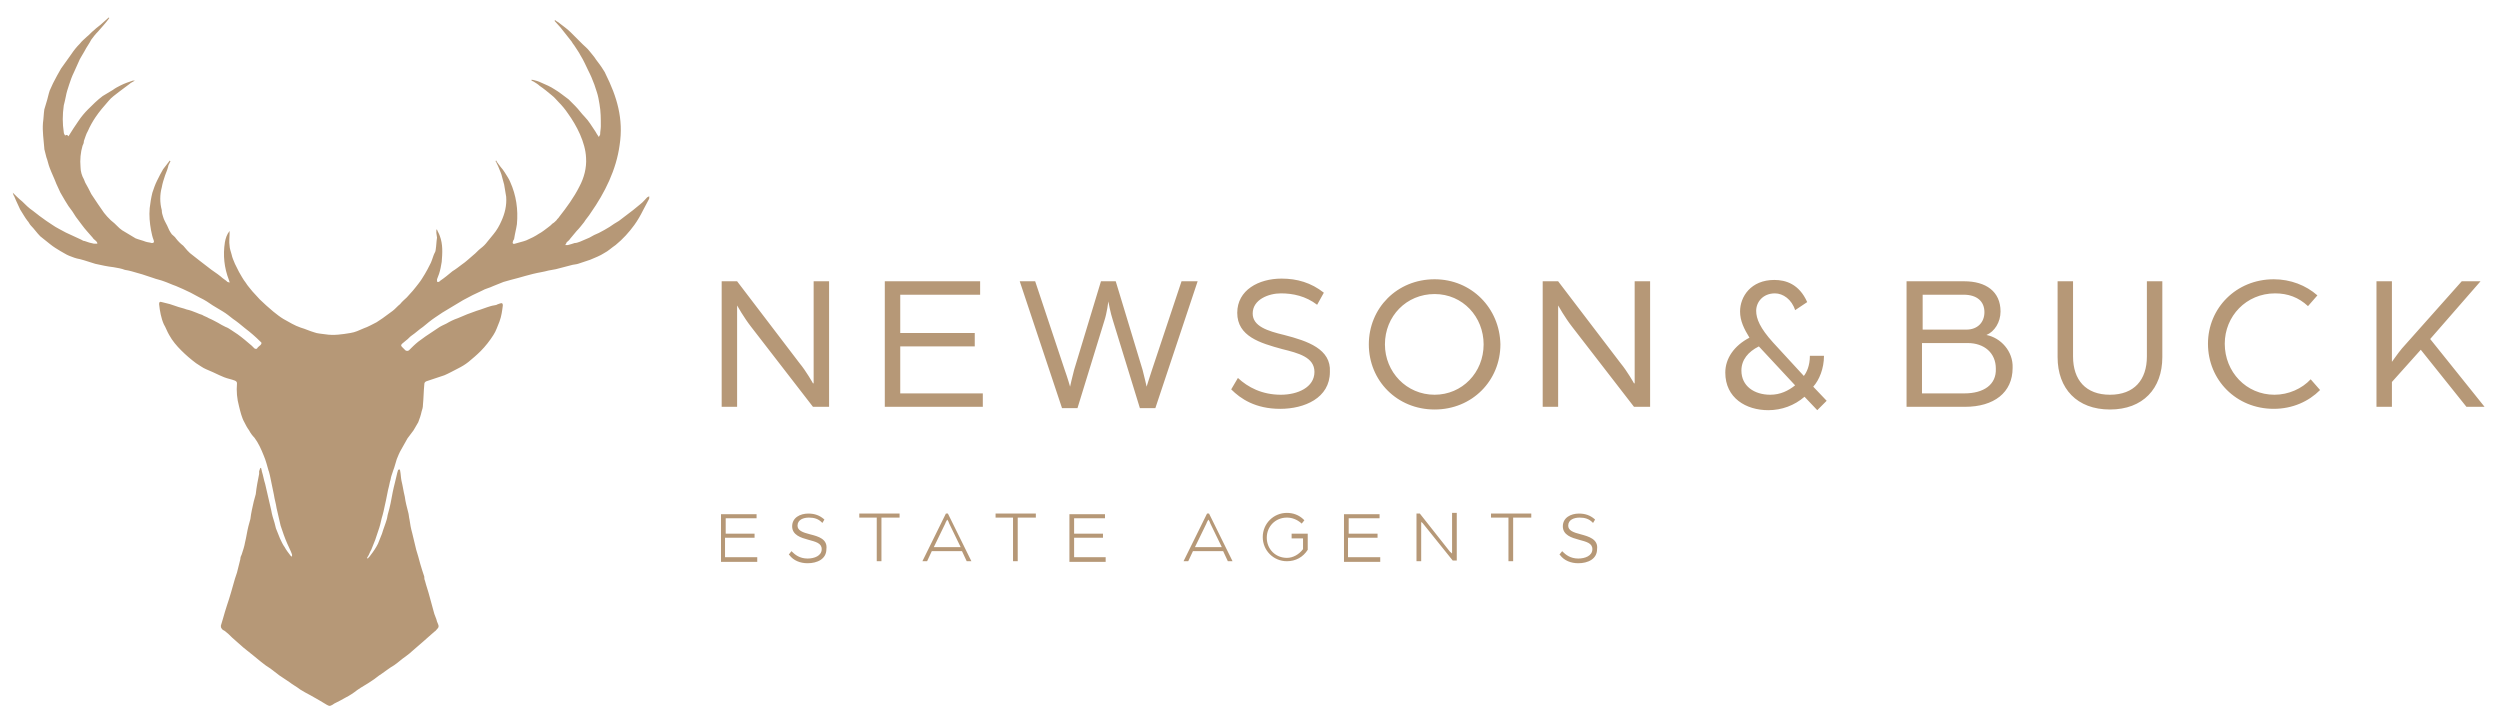 <svg xmlns="http://www.w3.org/2000/svg" xmlns:xlink="http://www.w3.org/1999/xlink" id="Layer_1" x="0px" y="0px" viewBox="0 0 372.4 106.5" xml:space="preserve"><rect x="-1096.8" y="-244.1" fill="#3C3C3E" width="841.9" height="595.3"></rect><path fill="#B69877" d="M140.9,76.5l-3.5,7.1h0.7l0.7-1.5h4.5l0.7,1.5h0.7l-3.5-7.1H140.9z M143.1,81.5h-4l1.7-3.5 c0.1-0.3,0.2-0.4,0.3-0.6c0.1,0.1,0.2,0.3,0.3,0.6L143.1,81.5z M134.1,51.6h11.1v-2h-11.1v-5.7H146v-2h-14.2v18.7h14.6v-2h-12.3 V51.6z M176,41.9l-4.4,13.2c-0.4,1.2-0.8,2.5-0.8,2.5s-0.3-1.4-0.6-2.5l-4-13.2H164l-4,13.2c-0.3,1.1-0.6,2.5-0.6,2.5 s-0.4-1.4-0.8-2.5l-4.4-13.2h-2.3l6.3,18.9h2.3l4-13c0.4-1.2,0.6-2.9,0.6-2.9s0.3,1.7,0.7,2.9l4,13h2.3l6.3-18.9H176z M148.2,77.1 h2.7v6.5h0.7v-6.5h2.7v-0.6h-6V77.1z M160,80.1h4.3v-0.6H160v-2.3h4.6v-0.6h-5.3v7.1h5.4V83H160V80.1z M121.1,57.1c0,0-1-1.8-2-3 l-9.3-12.2h-2.3v18.7h2.3V45.5c0,0,1,1.8,2.1,3.2l9.2,11.9h2.4V41.9h-2.3V57.1z M96.4,29.4c-0.3,0.3-0.6,0.7-1,1 c-0.4,0.3-0.7,0.6-1.1,0.9c-0.7,0.5-1.4,1.1-2.1,1.6c-0.5,0.3-1,0.6-1.4,0.9c-0.5,0.3-1,0.6-1.6,0.9c-0.5,0.2-0.9,0.4-1.4,0.7 c-0.5,0.2-0.9,0.4-1.4,0.6c-0.3,0.1-0.5,0.2-0.8,0.2c-0.3,0.1-0.6,0.2-1,0.3c-0.1,0-0.2,0-0.4,0c0.1-0.2,0.2-0.3,0.2-0.4 c0.2-0.2,0.4-0.3,0.5-0.5c0.3-0.4,0.7-0.8,1-1.2c0.4-0.4,0.7-0.8,1.1-1.3c0.3-0.5,0.7-0.9,1-1.4c2.1-3,3.8-6.4,4.3-10.1 c0.6-3.9-0.4-7.2-2.1-10.6c-0.1-0.3-0.3-0.5-0.4-0.7c-0.3-0.5-0.7-1-1-1.4c-0.3-0.5-0.7-0.9-1-1.3c-0.3-0.4-0.7-0.7-1-1 c-0.6-0.6-1.2-1.2-1.8-1.8c-0.5-0.5-1.1-0.9-1.6-1.3c-0.2-0.2-0.5-0.3-0.7-0.5c0,0,0,0-0.1,0.1c0.3,0.3,0.6,0.7,0.9,1 c0.5,0.6,1,1.3,1.5,1.9c0.2,0.2,0.3,0.5,0.5,0.7c0.3,0.5,0.7,1,1,1.6c0.2,0.3,0.4,0.7,0.6,1.1c0.3,0.7,0.7,1.4,1,2.1 c0.3,0.7,0.6,1.5,0.8,2.2c0.2,0.6,0.3,1.2,0.4,1.8c0.2,1.1,0.2,2.2,0.2,3.3c0,0.4-0.1,0.8-0.1,1.2c0,0.1-0.1,0.2-0.2,0.4 c-0.2-0.3-0.4-0.6-0.5-0.8c-0.3-0.4-0.5-0.8-0.8-1.2c-0.2-0.3-0.5-0.7-0.8-1c-0.5-0.5-0.9-1.1-1.4-1.6c-0.3-0.3-0.7-0.7-1-1 c-0.7-0.5-1.4-1.1-2.1-1.5c-0.6-0.4-1.3-0.7-2-1c-0.4-0.2-0.8-0.3-1.2-0.4c-0.1,0-0.2,0-0.3,0c0.1,0.1,0.2,0.2,0.3,0.2 c0.3,0.2,0.7,0.4,1,0.7c0.6,0.4,1.2,0.9,1.8,1.4c0.4,0.3,0.7,0.7,1,1c0.5,0.5,1,1.1,1.4,1.7c1.3,1.8,2.6,4.3,2.7,6.6 c0.1,1.5-0.3,3-1,4.3c-0.8,1.6-1.9,3.1-3,4.5c-0.1,0.2-0.3,0.3-0.4,0.5c-0.2,0.2-0.4,0.4-0.6,0.5c-0.2,0.2-0.4,0.4-0.7,0.6 c-0.4,0.3-0.9,0.7-1.3,0.9c-0.6,0.4-1.2,0.7-1.9,1c-0.5,0.2-1.1,0.3-1.7,0.5c-0.3,0.1-0.4-0.1-0.3-0.3c0-0.2,0.2-0.3,0.2-0.5 c0.1-0.7,0.3-1.4,0.4-2.1c0.2-2.2-0.1-4.3-1-6.3c-0.2-0.5-0.5-0.9-0.8-1.4c-0.2-0.3-0.4-0.6-0.6-0.8c-0.2-0.3-0.5-0.6-0.7-1 c-0.1,0.1-0.1,0.2,0,0.2c0.1,0.3,0.3,0.6,0.4,0.9c0.2,0.5,0.4,0.9,0.5,1.4c0.1,0.4,0.2,0.7,0.3,1.1c0.1,0.6,0.2,1.2,0.3,1.8 c0.1,1.3-0.2,2.5-0.7,3.6c-0.3,0.7-0.7,1.4-1.2,2c-0.3,0.4-0.6,0.7-0.9,1.1c-0.3,0.4-0.6,0.7-1,1c-0.4,0.3-0.7,0.7-1.1,1 c-0.6,0.5-1.1,1-1.7,1.4c-0.4,0.3-0.9,0.7-1.4,1c-0.6,0.5-1.2,1-1.8,1.4c-0.1,0.1-0.2,0.2-0.3,0.2c-0.1,0-0.2,0-0.2-0.1 c0-0.1,0-0.2,0-0.3c0.1-0.3,0.2-0.5,0.3-0.8c0.2-0.6,0.3-1.2,0.4-1.8c0.1-1.3,0.2-2.6-0.3-3.9c-0.1-0.3-0.3-0.6-0.4-0.9 c0,0-0.1,0-0.1,0c0,0.2,0,0.3,0,0.5c0,0.2,0.1,0.5,0.1,0.7c-0.1,0.6-0.1,1.2-0.2,1.8c0,0.3-0.2,0.5-0.3,0.8c-0.2,0.5-0.3,1-0.6,1.5 c-0.2,0.4-0.4,0.8-0.7,1.3c-0.3,0.5-0.6,1-1,1.5c-0.2,0.3-0.5,0.6-0.8,1c-0.3,0.3-0.6,0.7-0.9,1c-0.3,0.3-0.7,0.6-1,1 c-0.4,0.3-0.7,0.7-1.1,1c-0.5,0.4-1,0.7-1.5,1.1c-0.3,0.2-0.6,0.4-0.9,0.6c-0.6,0.3-1.3,0.7-1.9,0.9c-0.7,0.3-1.3,0.6-2,0.7 c-1.2,0.2-2.5,0.4-3.7,0.2c-0.6-0.1-1.2-0.1-1.7-0.3c-0.7-0.2-1.3-0.5-2-0.7c-0.9-0.3-1.7-0.8-2.6-1.3c-0.5-0.3-1-0.7-1.5-1.1 c-0.7-0.6-1.4-1.2-2-1.8c-0.4-0.4-0.7-0.8-1.1-1.2c-0.3-0.4-0.7-0.8-1-1.3c-0.4-0.5-0.7-1.1-1-1.6c-0.2-0.4-0.4-0.8-0.6-1.2 c-0.2-0.5-0.4-0.9-0.5-1.4c-0.1-0.4-0.3-0.9-0.3-1.3c-0.1-0.6,0-1.2,0-1.8c0-0.1,0-0.2,0-0.4c-0.4,0.5-0.6,1.1-0.7,1.7 c-0.3,1.9-0.1,3.8,0.6,5.6c0,0.1,0.1,0.2,0.1,0.4c-0.2-0.1-0.3-0.1-0.3-0.1c-0.3-0.3-0.7-0.5-1-0.8c-0.6-0.5-1.3-0.9-1.9-1.4 c-0.4-0.3-0.9-0.7-1.3-1c-0.5-0.4-0.9-0.7-1.4-1.1c-0.1-0.1-0.3-0.3-0.4-0.4c-0.2-0.2-0.4-0.5-0.6-0.7c-0.4-0.3-0.8-0.7-1.1-1.1 c-0.1-0.2-0.4-0.4-0.6-0.6c-0.3-0.4-0.5-0.8-0.7-1.3c-0.2-0.4-0.5-0.9-0.6-1.3c-0.1-0.3-0.2-0.6-0.2-1c-0.3-1.1-0.3-2.3,0-3.4 c0.1-0.6,0.3-1.2,0.5-1.8c0.2-0.5,0.4-1,0.5-1.5c0.1-0.2,0.2-0.4,0.3-0.6c0,0-0.1,0-0.1-0.1c-0.3,0.4-0.7,0.9-1,1.3 c-0.3,0.5-0.6,1.1-0.9,1.7c-0.3,0.6-0.5,1.2-0.7,1.8c-0.2,0.8-0.3,1.5-0.4,2.3c-0.1,1.1,0,2.2,0.2,3.3c0.1,0.5,0.2,1,0.4,1.5 c0.1,0.3,0,0.4-0.3,0.4c-0.3-0.1-0.6-0.1-0.9-0.2c-0.5-0.2-1-0.3-1.5-0.5c-0.7-0.4-1.3-0.8-2-1.2c-0.3-0.2-0.5-0.4-0.7-0.6 c-0.3-0.3-0.6-0.6-1-0.9c-0.4-0.4-0.7-0.7-1-1.1c-0.3-0.4-0.6-0.9-0.9-1.3c-0.3-0.5-0.7-1-1-1.5c-0.3-0.6-0.6-1.2-0.9-1.7 c-0.1-0.2-0.1-0.3-0.2-0.5c-0.3-0.5-0.5-1.2-0.5-1.8c-0.1-1.1,0-2.2,0.3-3.2c0.1-0.2,0.2-0.4,0.2-0.7c0.2-0.5,0.3-1,0.6-1.5 c0.3-0.7,0.7-1.4,1.1-2c0.6-0.9,1.3-1.7,2-2.5c0.4-0.5,1-0.9,1.5-1.3c0.5-0.4,1.1-0.8,1.6-1.2c0.2-0.2,0.5-0.3,0.8-0.5 c-0.1,0-0.2,0-0.3,0c-0.6,0.2-1.2,0.4-1.8,0.7c-0.4,0.2-0.8,0.4-1.2,0.7c-0.5,0.3-1,0.6-1.5,0.9c-0.8,0.6-1.5,1.3-2.2,2 c-0.5,0.5-1,1.1-1.4,1.7c-0.5,0.7-1,1.5-1.5,2.3C10,20,9.8,20.1,9.7,20.2c-0.1-0.2-0.2-0.3-0.2-0.5c-0.2-1.3-0.2-2.6,0-4 c0.1-0.4,0.2-0.8,0.3-1.3c0.1-0.6,0.3-1.2,0.5-1.8c0.2-0.6,0.4-1.2,0.7-1.8c0.3-0.7,0.6-1.3,0.9-2c0.2-0.4,0.5-0.8,0.7-1.2 c0.3-0.6,0.7-1.1,1-1.7c0.3-0.4,0.6-0.8,1-1.2c0.5-0.6,1.1-1.2,1.6-1.9c0,0,0-0.1,0.1-0.1c0,0,0,0-0.1-0.1c-0.3,0.3-0.6,0.5-0.9,0.8 c-0.4,0.4-0.9,0.7-1.3,1.1c-0.4,0.3-0.7,0.7-1.1,1c-0.3,0.3-0.7,0.6-1,1c-0.5,0.5-0.9,1-1.3,1.6c-0.5,0.7-1,1.4-1.5,2.1 c-0.4,0.7-0.8,1.4-1.2,2.2c-0.2,0.4-0.3,0.7-0.5,1.1c-0.2,0.6-0.3,1.2-0.5,1.8c-0.1,0.3-0.2,0.7-0.3,1c-0.1,0.7-0.1,1.3-0.2,2 c-0.1,1.3,0.1,2.5,0.2,3.8c0,0,0,0.1,0,0.1c0.1,0.4,0.2,0.8,0.3,1.2c0.2,0.5,0.3,1.1,0.5,1.6c0.3,0.8,0.7,1.6,1,2.4 c0.2,0.4,0.4,0.9,0.6,1.3c0.2,0.4,0.5,0.8,0.7,1.2c0.2,0.3,0.3,0.5,0.5,0.8c0.4,0.5,0.8,1.1,1.1,1.6c0.3,0.4,0.6,0.8,0.9,1.2 c0.5,0.7,1.1,1.3,1.6,1.9c0.1,0.2,0.3,0.3,0.5,0.5c0.1,0.1,0.2,0.2,0.2,0.4c-0.1,0-0.3,0-0.4,0c0,0-0.1,0-0.1,0 c-0.5-0.1-0.9-0.2-1.4-0.4c-0.2,0-0.3-0.1-0.5-0.2c-0.4-0.2-0.9-0.4-1.3-0.6c-0.7-0.3-1.3-0.6-2-1c-0.4-0.2-0.7-0.4-1-0.6 c-0.3-0.2-0.6-0.4-0.9-0.6c-0.7-0.5-1.4-1-2-1.5c-0.6-0.4-1.1-0.9-1.6-1.4c-0.5-0.4-1-0.9-1.4-1.3C2,29,2,29.1,2.1,29.2 c0.1,0.2,0.2,0.5,0.3,0.7c0.2,0.4,0.4,0.9,0.6,1.3c0.4,0.6,0.7,1.2,1.1,1.7c0.2,0.2,0.3,0.5,0.5,0.7c0.5,0.5,0.9,1.1,1.4,1.6 C6.5,35.6,7,36,7.5,36.4c0.5,0.4,1,0.7,1.5,1c0.4,0.2,0.8,0.5,1.3,0.7c0.5,0.2,1,0.4,1.6,0.5c0.8,0.2,1.6,0.5,2.3,0.7 c0.9,0.2,1.8,0.4,2.7,0.5c0.6,0.1,1.2,0.2,1.7,0.4c0.7,0.1,1.3,0.3,2,0.5c0.8,0.2,1.5,0.5,2.2,0.7c0.5,0.2,1.1,0.3,1.6,0.5 c0.6,0.2,1.2,0.5,1.8,0.7c0.7,0.3,1.4,0.6,2.2,1c0.4,0.2,0.9,0.5,1.3,0.7c0.4,0.2,0.8,0.4,1.1,0.6c0.3,0.2,0.6,0.4,0.9,0.6 c0.5,0.3,1,0.6,1.5,0.9c0.5,0.3,1,0.7,1.5,1.1c0.6,0.4,1.2,0.9,1.8,1.4c0.8,0.6,1.6,1.3,2.3,2c0.2,0.1,0.2,0.3,0,0.5 c-0.2,0.2-0.4,0.3-0.5,0.5c-0.1,0.1-0.2,0.1-0.4,0c-0.1-0.1-0.3-0.3-0.4-0.4c-0.7-0.6-1.4-1.2-2.1-1.7c-0.3-0.2-0.6-0.4-0.9-0.6 c-0.3-0.2-0.6-0.4-0.9-0.5c-0.4-0.2-0.8-0.4-1.1-0.6c-0.4-0.2-0.9-0.5-1.4-0.7c-0.3-0.2-0.7-0.3-1-0.5c-0.3-0.1-0.6-0.2-0.8-0.3 c-0.5-0.2-1-0.4-1.5-0.5c-0.5-0.2-1.1-0.3-1.6-0.5c-0.3-0.1-0.6-0.2-0.9-0.3c-0.4-0.1-0.8-0.2-1.2-0.3c-0.3-0.1-0.4,0-0.4,0.3 c0.1,1,0.3,2.1,0.7,3c0.3,0.5,0.5,1.1,0.8,1.6c0.5,0.9,1.1,1.6,1.8,2.3c0.7,0.7,1.4,1.3,2.2,1.9c0.5,0.3,1,0.7,1.5,0.9 c0.7,0.3,1.4,0.6,2,0.9c0.2,0.1,0.5,0.2,0.7,0.3c0.5,0.2,1.1,0.3,1.6,0.5c0.2,0.1,0.3,0.2,0.3,0.4c-0.1,1.2,0,2.3,0.3,3.4 c0.2,0.8,0.4,1.7,0.8,2.4c0.2,0.4,0.4,0.8,0.7,1.2c0.2,0.4,0.5,0.8,0.8,1.1c0.6,0.8,1,1.7,1.4,2.7c0.3,0.7,0.5,1.5,0.7,2.2 c0.1,0.2,0.1,0.4,0.2,0.7c0.2,1,0.4,1.9,0.6,2.9c0.1,0.7,0.3,1.3,0.4,2c0.2,0.9,0.4,1.7,0.6,2.6c0.3,0.9,0.6,1.8,1,2.7 c0.2,0.5,0.5,1,0.7,1.6c0,0.1,0,0.2,0,0.3c-0.1,0-0.2-0.1-0.2-0.1c-0.3-0.4-0.7-0.9-0.9-1.3c-0.3-0.4-0.5-0.9-0.7-1.3 c-0.2-0.5-0.4-1-0.6-1.5c-0.1-0.3-0.1-0.5-0.2-0.8c-0.2-0.6-0.4-1.3-0.5-1.9c-0.1-0.4-0.2-0.9-0.3-1.3c-0.2-0.9-0.4-1.7-0.6-2.6 c-0.2-0.6-0.3-1.3-0.5-1.9c0-0.2-0.1-0.3-0.1-0.5c0,0-0.1,0-0.1,0c-0.1,0.1-0.1,0.3-0.2,0.5c0,0.1,0,0.2,0,0.4c-0.2,1-0.4,2-0.5,3 c-0.1,0.4-0.2,0.7-0.3,1.1c-0.2,0.9-0.4,1.7-0.5,2.6c-0.1,0.4-0.2,0.7-0.3,1.1c-0.2,0.8-0.3,1.6-0.5,2.4c-0.1,0.6-0.3,1.2-0.5,1.8 c-0.1,0.2-0.2,0.4-0.2,0.7c-0.2,0.7-0.3,1.3-0.5,2c-0.1,0.3-0.2,0.6-0.3,0.9c-0.2,0.7-0.4,1.4-0.6,2.1c-0.2,0.7-0.4,1.3-0.6,1.9 c-0.2,0.6-0.4,1.3-0.6,2c-0.1,0.3-0.2,0.7-0.3,1c0,0.1,0,0.3,0.1,0.4c0.1,0.2,0.3,0.3,0.5,0.4c0.4,0.3,0.7,0.6,1.1,1 c0.6,0.5,1.1,1,1.7,1.5c0.5,0.4,1,0.8,1.5,1.2c0.4,0.3,0.7,0.6,1.1,0.9c0.5,0.4,0.9,0.7,1.4,1c0.4,0.3,0.9,0.7,1.3,1 c0.5,0.3,1,0.7,1.5,1c0.5,0.4,1.1,0.7,1.6,1.1c0.5,0.3,1,0.6,1.6,0.9c0.5,0.3,0.9,0.5,1.4,0.8c0.3,0.2,0.7,0.4,1,0.6 c0.4,0.2,0.4,0.2,0.8,0c0.1-0.1,0.2-0.1,0.3-0.2c0.6-0.3,1.2-0.6,1.7-0.9c0.6-0.3,1.2-0.7,1.7-1.1c0.7-0.5,1.5-0.9,2.2-1.4 c0.5-0.3,0.9-0.7,1.4-1c0.6-0.4,1.2-0.9,1.9-1.3c0.6-0.4,1.1-0.9,1.7-1.3c0.4-0.3,0.8-0.6,1.1-0.9c0.5-0.4,1-0.9,1.5-1.3 c0.6-0.5,1.1-1,1.7-1.5c0.2-0.1,0.3-0.3,0.5-0.5c0.3-0.3,0-0.7-0.1-1c-0.1-0.5-0.4-1-0.5-1.5c-0.2-0.7-0.4-1.5-0.6-2.2 c-0.2-0.8-0.5-1.6-0.7-2.4c-0.1-0.2-0.1-0.4-0.1-0.6c-0.2-0.6-0.4-1.2-0.6-1.9c-0.1-0.4-0.2-0.7-0.3-1.1c-0.1-0.3-0.2-0.7-0.3-1 c-0.2-0.8-0.4-1.7-0.6-2.5c-0.2-0.7-0.3-1.3-0.4-2c-0.1-0.4-0.1-0.8-0.2-1.1c-0.2-0.8-0.4-1.5-0.5-2.3c-0.2-0.8-0.3-1.6-0.5-2.4 c-0.1-0.5-0.1-1-0.2-1.5c0-0.1-0.1-0.1-0.1-0.2c-0.1,0-0.1,0.1-0.2,0.1c-0.2,0.6-0.3,1.3-0.5,2c-0.1,0.4-0.2,0.8-0.3,1.3 c-0.2,1.1-0.4,2.2-0.7,3.2c-0.1,0.3-0.1,0.6-0.2,0.9c-0.2,0.7-0.5,1.4-0.7,2.1c-0.2,0.5-0.4,1-0.6,1.5c-0.3,0.6-0.7,1.2-1.1,1.7 c-0.1,0.2-0.3,0.3-0.4,0.5c0,0-0.1,0-0.1-0.1c0-0.1,0-0.1,0.1-0.2c0.2-0.3,0.3-0.7,0.5-1c0.2-0.5,0.4-1,0.6-1.5 c0.2-0.6,0.4-1.2,0.6-1.8c0.2-0.6,0.3-1.3,0.5-1.9c0.2-0.7,0.3-1.4,0.5-2.2c0.1-0.5,0.2-1,0.3-1.5c0.1-0.4,0.2-0.8,0.3-1.3 c0.1-0.2,0.1-0.5,0.2-0.8c0.1-0.3,0.2-0.6,0.3-0.9c0.2-0.5,0.3-1,0.5-1.6c0.2-0.5,0.4-1,0.7-1.5c0.3-0.5,0.6-1.1,0.9-1.6 c0.3-0.4,0.6-0.8,0.9-1.2c0.2-0.4,0.5-0.8,0.7-1.2c0.2-0.5,0.4-1.1,0.5-1.6c0.1-0.3,0.2-0.6,0.2-1c0.1-1,0.1-2,0.2-3 c0-0.3,0.1-0.4,0.3-0.5c0.3-0.1,0.6-0.2,0.9-0.3c0.6-0.2,1.2-0.4,1.8-0.6c0.7-0.3,1.4-0.7,2-1c0.6-0.3,1.1-0.6,1.6-1 c0.6-0.5,1.2-1,1.8-1.6c0.7-0.7,1.4-1.6,1.9-2.4c0.4-0.6,0.6-1.3,0.9-2c0.3-0.8,0.4-1.6,0.5-2.4c0-0.3-0.1-0.4-0.4-0.3 c-0.2,0.1-0.4,0.1-0.5,0.2c-0.3,0.1-0.6,0.1-0.9,0.2c-0.7,0.2-1.4,0.5-2.1,0.7c-0.9,0.3-1.9,0.7-2.8,1.1c-0.6,0.2-1.2,0.5-1.7,0.8 c-0.4,0.2-0.9,0.4-1.3,0.7c-0.6,0.4-1.2,0.8-1.8,1.2c-0.4,0.3-0.7,0.5-1.1,0.8c-0.5,0.4-1,0.9-1.4,1.3c-0.2,0.1-0.3,0.1-0.5,0 c-0.2-0.2-0.3-0.3-0.5-0.5c-0.2-0.2-0.2-0.3,0-0.5c0.2-0.2,0.4-0.3,0.6-0.5c0.3-0.2,0.5-0.5,0.8-0.7c0.6-0.4,1.1-0.9,1.7-1.3 c0.6-0.5,1.2-1,1.8-1.4c0.7-0.5,1.5-1,2.2-1.4c0.7-0.4,1.3-0.8,2-1.2c0.9-0.5,1.9-1,2.8-1.4c0.5-0.3,1.1-0.4,1.7-0.7 c0.5-0.2,1-0.4,1.5-0.6c0.7-0.2,1.4-0.4,2.2-0.6c0.7-0.2,1.4-0.4,2.2-0.6c0.8-0.2,1.6-0.3,2.3-0.5c0.4-0.1,0.7-0.1,1.1-0.2 c0.8-0.2,1.5-0.4,2.3-0.6c0.3-0.1,0.7-0.1,1-0.2c0.6-0.2,1.2-0.4,1.8-0.6c0.7-0.3,1.5-0.6,2.1-1c0.6-0.3,1.1-0.8,1.7-1.2 c1.1-0.9,2-1.9,2.8-3c0.5-0.7,0.9-1.4,1.3-2.2c0.3-0.6,0.6-1.1,0.9-1.7c0-0.1,0-0.1,0-0.1C96.8,29.1,96.6,29.3,96.4,29.4z  M108.1,80.1h4.3v-0.6h-4.3v-2.3h4.6v-0.6h-5.3v7.1h5.4V83h-4.8V80.1z M362,50.5l7.5-8.6h-2.8l-8.9,10c-0.6,0.7-1.4,1.9-1.5,2v-12 h-2.3v18.7h2.3v-3.7l4.3-4.8l6.8,8.5h2.7L362,50.5z M120.7,79.6c-1.2-0.3-1.9-0.6-1.9-1.3c0-0.9,0.9-1.2,1.7-1.2 c0.8,0,1.4,0.2,1.9,0.7l0.1,0.1l0.3-0.5l-0.1-0.1c-0.6-0.5-1.3-0.8-2.3-0.8c-1.2,0-2.4,0.6-2.4,1.9c0,1.3,1.3,1.7,2.4,2l0,0 c1.1,0.3,2,0.5,2,1.4c0,1-1.1,1.4-2.1,1.4c-1.2,0-1.9-0.6-2.3-1l-0.1-0.1l-0.4,0.5l0.1,0.1c0.6,0.8,1.6,1.2,2.7,1.2 c1.4,0,2.8-0.6,2.8-2.1C123.3,80.3,121.9,79.9,120.7,79.6z M127.9,77.1h2.7v6.5h0.7v-6.5h2.7v-0.6h-6V77.1z M271.7,53h-2.1 c0,1.5-0.5,2.5-0.9,3l-4.6-5c-1.9-2.1-2.5-3.5-2.5-4.7c0-1.3,1-2.6,2.8-2.6c1.2,0,2.5,0.9,3,2.5l1.8-1.2c-1.2-2.7-3.2-3.3-4.9-3.3 c-3.5,0-5.1,2.5-5.1,4.7c0,1.4,0.6,2.6,1.4,3.9c-2.3,1.2-3.6,3.1-3.6,5.2c0,3.8,3.1,5.6,6.4,5.6c2,0,3.9-0.7,5.4-2l1.9,2l1.4-1.4 l-2-2.1C271,56.6,271.7,54.9,271.7,53z M263.7,58.8c-2.4,0-4.3-1.3-4.3-3.6c0-1.6,1-2.8,2.6-3.6l5.4,5.8 C266.4,58.2,265.2,58.8,263.7,58.8z M213.7,41.6c-5.6,0-9.8,4.3-9.8,9.7c0,5.4,4.2,9.7,9.8,9.7c5.6,0,9.8-4.3,9.8-9.7 C223.4,45.9,219.2,41.6,213.7,41.6z M213.7,58.8c-4.2,0-7.4-3.4-7.4-7.5c0-4.2,3.2-7.5,7.4-7.5c4.2,0,7.3,3.4,7.3,7.5 C221,55.5,217.8,58.8,213.7,58.8z M179.8,76.5l-3.5,7.1h0.7l0.7-1.5h4.5l0.7,1.5h0.7l-3.5-7.1H179.8z M182,81.5h-4l1.7-3.5 c0.1-0.3,0.2-0.4,0.3-0.6c0.1,0.1,0.2,0.3,0.3,0.6L182,81.5z M222,77.1h2.7v6.5h0.7v-6.5h2.7v-0.6h-6V77.1z M235.5,79.6 c-1.2-0.3-1.9-0.6-1.9-1.3c0-0.9,0.9-1.2,1.7-1.2c0.8,0,1.4,0.2,1.9,0.7l0.1,0.1l0.3-0.5l-0.1-0.1c-0.6-0.5-1.3-0.8-2.3-0.8 c-1.2,0-2.4,0.6-2.4,1.9c0,1.3,1.3,1.7,2.4,2l0,0c1.1,0.3,2,0.5,2,1.4c0,1-1.1,1.4-2.1,1.4c-1.2,0-1.9-0.6-2.3-1l-0.1-0.1l-0.4,0.5 l0.1,0.1c0.6,0.8,1.6,1.2,2.7,1.2c1.4,0,2.8-0.6,2.8-2.1C238.1,80.3,236.6,79.9,235.5,79.6z M319.8,53.1c0,3.5-1.9,5.7-5.5,5.7 c-3.6,0-5.5-2.2-5.5-5.7V41.9h-2.3v11.3c0,4.7,2.9,7.8,7.8,7.8c4.9,0,7.8-3.1,7.8-7.8V41.9h-2.3V53.1z M295.9,49.9 c1.2-0.5,2.1-1.9,2.1-3.5c0-3-2.2-4.5-5.4-4.5h-8.6v18.7h8.7c4.3,0,7.1-2.1,7.1-5.8C299.9,52.3,298,50.3,295.9,49.9z M286.4,43.9 h6.1c2,0,3.1,1,3.1,2.6c0,1.5-1,2.6-2.7,2.6h-6.5V43.9z M292.6,58.6h-6.3v-7.5h6.8c2.5,0,4.2,1.5,4.2,3.8 C297.4,57.3,295.5,58.6,292.6,58.6z M243.4,57.1c0,0-1-1.8-2-3l-9.3-12.2h-2.3v18.7h2.3V45.5c0,0,1,1.8,2.1,3.2l9.2,11.9h2.4V41.9 h-2.3V57.1z M192.3,80.2h1.8v1.6c-0.6,0.8-1.5,1.3-2.4,1.3c-1.7,0-3-1.3-3-3c0-1.7,1.3-3,3-3c0.8,0,1.5,0.3,2.1,0.8l0.1,0.1l0.4-0.5 l-0.1-0.1c-0.7-0.7-1.6-1-2.5-1c-2,0-3.6,1.6-3.6,3.6c0,2,1.6,3.6,3.6,3.6c1.3,0,2.4-0.6,3.1-1.7l0,0v-2.4h-2.4V80.2z M191.3,49.9 c-2.5-0.6-4.7-1.3-4.7-3.2c0-2.1,2.4-3,4.2-3c1.8,0,3.7,0.4,5.4,1.7l1-1.8c-1.9-1.5-4-2.1-6.3-2.1c-3.4,0-6.6,1.7-6.6,5.1 c0,3.5,3.4,4.5,6.7,5.4c2.4,0.6,4.8,1.2,4.8,3.4c0,2.3-2.5,3.4-5,3.4c-2.8,0-4.9-1.1-6.4-2.5l-1,1.7c1.4,1.4,3.6,2.9,7.3,2.9 c3.6,0,7.4-1.6,7.4-5.5C198.3,52,194.8,50.8,191.3,49.9z M216.2,82.4c0-0.1-0.1-0.1-0.2-0.2l-4.5-5.7H211v7.1h0.7v-5.9 c0,0.1,0.1,0.1,0.2,0.2l4.5,5.6l0,0h0.6v-7.1h-0.7V82.4z M338.8,58.8c-4.2,0-7.4-3.4-7.4-7.6c0-4.1,3.2-7.5,7.5-7.5 c1.9,0,3.5,0.6,4.9,1.9l1.4-1.6c-1.7-1.5-4-2.4-6.5-2.4c-5.6,0-9.8,4.3-9.8,9.6c0,5.4,4.2,9.7,9.8,9.7c2.8,0,5.2-1.1,6.9-2.8 l-1.4-1.6C342.9,57.9,340.9,58.8,338.8,58.8z M200.9,80.1h4.3v-0.6h-4.3v-2.3h4.6v-0.6h-5.3v7.1h5.4V83h-4.8V80.1z"></path><path fill="#B79977" d="M-700.4,145.7h2.7v6.5h0.7v-6.5h2.7v-0.6h-6V145.7z M-688.7,148.6h4.3V148h-4.3v-2.3h4.6v-0.6h-5.3v7.1h5.4 v-0.6h-4.8V148.6z M-701,103.2c-5.6,0-9.8,4.3-9.8,9.7c0,5.4,4.2,9.7,9.8,9.7c5.6,0,9.8-4.3,9.8-9.7 C-691.2,107.5-695.4,103.2-701,103.2z M-701,120.4c-4.2,0-7.4-3.4-7.4-7.5c0-4.2,3.2-7.5,7.4-7.5c4.2,0,7.3,3.4,7.3,7.5 C-693.6,117-696.8,120.4-701,120.4z M-707.8,145l-3.5,7.1h0.7l0.7-1.5h4.5l0.7,1.5h0.7l-3.5-7.1H-707.8z M-705.6,150h-4l1.7-3.5 c0.1-0.3,0.2-0.4,0.3-0.6c0.1,0.1,0.2,0.3,0.3,0.6L-705.6,150z M-780.5,113.2h11.1v-2h-11.1v-5.7h11.9v-2h-14.2v18.7h14.6v-2h-12.3 V113.2z M-738.6,103.5l-4.4,13.2c-0.4,1.2-0.8,2.5-0.8,2.5s-0.3-1.4-0.6-2.5l-4-13.2h-2.3l-4,13.2c-0.3,1.1-0.6,2.5-0.6,2.5 s-0.4-1.4-0.8-2.5l-4.4-13.2h-2.3l6.2,18.9h2.3l4-13c0.4-1.2,0.6-2.9,0.6-2.9s0.3,1.7,0.7,2.9l4,13h2.3l6.3-18.9H-738.6z  M-793.5,118.7c0,0-1-1.8-2-3l-9.3-12.2h-2.3v18.7h2.3v-15.1c0,0,1,1.8,2.1,3.2l9.2,11.9h2.4v-18.7h-2.3V118.7z M-720.7,145.7h2.7 v6.5h0.7v-6.5h2.7v-0.6h-6V145.7z M-716.3,117c0-3.5-3.5-4.7-7-5.6c-2.5-0.6-4.7-1.3-4.7-3.2c0-2.1,2.4-3,4.2-3 c1.8,0,3.7,0.4,5.4,1.7l1-1.8c-1.9-1.5-4-2.1-6.3-2.1c-3.4,0-6.6,1.7-6.6,5.1c0,3.5,3.4,4.5,6.7,5.4c2.4,0.6,4.8,1.2,4.8,3.4 c0,2.3-2.5,3.4-5,3.4c-2.8,0-4.9-1.1-6.4-2.5l-1,1.7c1.4,1.4,3.6,2.9,7.3,2.9C-720.2,122.5-716.3,120.9-716.3,117z M-727.9,148.2 c-1.2-0.3-1.9-0.6-1.9-1.3c0-0.9,0.9-1.2,1.7-1.2c0.8,0,1.4,0.2,1.9,0.7l0.1,0.1l0.3-0.5l-0.1-0.1c-0.6-0.5-1.3-0.8-2.3-0.8 c-1.2,0-2.4,0.6-2.4,1.9c0,1.3,1.3,1.7,2.4,2l0,0c1.1,0.3,2,0.5,2,1.4c0,1-1.1,1.4-2.1,1.4c-1.2,0-1.9-0.6-2.3-1l-0.1-0.1l-0.4,0.5 l0.1,0.1c0.6,0.8,1.6,1.2,2.7,1.2c1.4,0,2.8-0.6,2.8-2.1C-725.3,148.8-726.7,148.5-727.9,148.2z M-740.5,148.6h4.3V148h-4.3v-2.3 h4.6v-0.6h-5.3v7.1h5.4v-0.6h-4.8V148.6z M-642.9,114.5h-2.1c0,1.5-0.5,2.5-0.9,3l-4.6-5c-1.9-2.1-2.5-3.5-2.5-4.7 c0-1.3,1-2.6,2.8-2.6c1.2,0,2.5,0.9,3,2.5l1.8-1.2c-1.2-2.7-3.2-3.3-4.9-3.3c-3.5,0-5.1,2.5-5.1,4.7c0,1.4,0.6,2.6,1.4,3.9 c-2.3,1.2-3.6,3.1-3.6,5.2c0,3.8,3.1,5.6,6.4,5.6c2,0,3.9-0.7,5.4-2l1.9,2l1.4-1.4l-2-2.1C-643.7,118.2-642.9,116.4-642.9,114.5z  M-651,120.4c-2.4,0-4.3-1.3-4.3-3.6c0-1.6,1-2.8,2.6-3.6l5.4,5.8C-648.3,119.8-649.5,120.4-651,120.4z M-594.8,114.6 c0,3.5-1.9,5.7-5.5,5.7c-3.6,0-5.5-2.2-5.5-5.7v-11.2h-2.3v11.3c0,4.7,2.9,7.8,7.8,7.8c4.9,0,7.8-3.1,7.8-7.8v-11.3h-2.3V114.6z  M-668.9,122.2v-18.7h-2.3v15.2c0,0-1-1.8-2-3l-9.3-12.2h-2.3v18.7h2.3v-15.1c0,0,1,1.8,2.1,3.2l9.2,11.9H-668.9z M-626.7,145.7h2.7 v6.5h0.7v-6.5h2.7v-0.6h-6V145.7z M-618.7,111.4c1.2-0.5,2.1-1.9,2.1-3.5c0-3-2.2-4.5-5.4-4.5h-8.6v18.7h8.7c4.3,0,7.1-2.1,7.1-5.8 C-614.8,113.8-616.6,111.8-618.7,111.4z M-628.3,105.5h6.1c2,0,3.1,1,3.1,2.6c0,1.5-1,2.6-2.7,2.6h-6.5V105.5z M-622,120.2h-6.2 v-7.5h6.8c2.5,0,4.2,1.5,4.2,3.8C-617.2,118.9-619.1,120.2-622,120.2z M-552.7,112.1l7.5-8.6h-2.8l-8.9,10c-0.6,0.7-1.4,1.9-1.5,2 v-12h-2.3v18.7h2.3v-3.7l4.3-4.8l6.8,8.5h2.7L-552.7,112.1z M-575.9,120.4c-4.2,0-7.4-3.4-7.4-7.6c0-4.1,3.2-7.5,7.5-7.5 c1.9,0,3.5,0.6,4.9,1.9l1.4-1.6c-1.7-1.5-4-2.4-6.5-2.4c-5.6,0-9.8,4.3-9.8,9.6c0,5.4,4.2,9.7,9.8,9.7c2.8,0,5.2-1.1,6.9-2.8 l-1.4-1.6C-571.7,119.5-573.7,120.4-575.9,120.4z M-613.2,148.2c-1.2-0.3-1.9-0.6-1.9-1.3c0-0.9,0.9-1.2,1.7-1.2 c0.8,0,1.4,0.2,1.9,0.7l0.1,0.1l0.3-0.5l-0.1-0.1c-0.6-0.5-1.3-0.8-2.3-0.8c-1.2,0-2.4,0.6-2.4,1.9c0,1.3,1.3,1.7,2.4,2l0,0 c1.1,0.3,2,0.5,2,1.4c0,1-1.1,1.4-2.1,1.4c-1.2,0-1.9-0.6-2.3-1l-0.1-0.1l-0.4,0.5l0.1,0.1c0.6,0.8,1.6,1.2,2.7,1.2 c1.4,0,2.8-0.6,2.8-2.1C-610.6,148.8-612,148.5-613.2,148.2z M-656.4,148.8h1.8v1.6c-0.6,0.8-1.5,1.3-2.4,1.3c-1.7,0-3-1.3-3-3 c0-1.7,1.3-3,3-3c0.8,0,1.5,0.3,2.1,0.8l0.1,0.1l0.4-0.5l-0.1-0.1c-0.7-0.7-1.6-1-2.5-1c-2,0-3.6,1.6-3.6,3.6c0,2,1.6,3.6,3.6,3.6 c1.3,0,2.4-0.6,3.1-1.7l0,0v-2.4h-2.4V148.8z M-668.9,145l-3.5,7.1h0.7l0.7-1.5h4.5l0.7,1.5h0.7l-3.5-7.1H-668.9z M-666.6,150h-4 l1.7-3.5c0.1-0.3,0.2-0.4,0.3-0.6c0.1,0.1,0.2,0.3,0.3,0.6L-666.6,150z M-647.7,148.6h4.3V148h-4.3v-2.3h4.6v-0.6h-5.3v7.1h5.4v-0.6 h-4.8V148.6z M-626.2,0.9c1.3-1,2.3-2.2,3.2-3.5c0.6-0.8,1.1-1.7,1.6-2.5c0.4-0.6,0.7-1.3,1.1-2c0-0.1,0-0.2,0-0.2 c-0.2,0.1-0.4,0.3-0.6,0.5c-0.4,0.4-0.8,0.8-1.2,1.1c-0.4,0.4-0.8,0.7-1.3,1.1c-0.8,0.6-1.6,1.2-2.4,1.8c-0.5,0.4-1.1,0.7-1.7,1.1 c-0.6,0.4-1.2,0.7-1.8,1.1c-0.5,0.3-1.1,0.5-1.6,0.8c-0.5,0.2-1.1,0.5-1.6,0.7c-0.3,0.1-0.6,0.2-0.9,0.3c-0.4,0.1-0.8,0.2-1.1,0.3 c-0.1,0-0.3,0-0.5,0c0.1-0.2,0.2-0.3,0.3-0.4c0.2-0.2,0.4-0.4,0.6-0.6c0.4-0.5,0.8-0.9,1.2-1.4c0.4-0.5,0.8-1,1.2-1.5 c0.4-0.5,0.8-1.1,1.2-1.7c2.5-3.5,4.4-7.5,5.1-11.8c0.7-4.5-0.5-8.4-2.4-12.4c-0.2-0.3-0.3-0.6-0.5-0.9c-0.4-0.6-0.8-1.1-1.2-1.7 c-0.4-0.5-0.8-1.1-1.2-1.6c-0.4-0.4-0.8-0.8-1.2-1.2c-0.7-0.7-1.4-1.4-2.1-2.1c-0.6-0.5-1.2-1-1.9-1.5c-0.3-0.2-0.5-0.4-0.8-0.6 c0,0,0,0.1-0.1,0.1c0.4,0.4,0.7,0.8,1.1,1.2c0.6,0.7,1.2,1.5,1.8,2.3c0.2,0.3,0.4,0.6,0.6,0.8c0.4,0.6,0.8,1.2,1.2,1.8 c0.2,0.4,0.5,0.8,0.7,1.3c0.4,0.8,0.8,1.6,1.2,2.4c0.3,0.9,0.6,1.7,0.9,2.6c0.2,0.7,0.3,1.4,0.5,2.1c0.3,1.3,0.2,2.5,0.2,3.8 c0,0.5-0.1,1-0.1,1.4c0,0.1-0.1,0.3-0.2,0.5c-0.2-0.4-0.4-0.7-0.6-1c-0.3-0.5-0.6-1-0.9-1.4c-0.3-0.4-0.6-0.8-0.9-1.1 c-0.5-0.6-1.1-1.3-1.6-1.8c-0.4-0.4-0.8-0.8-1.2-1.1c-0.8-0.6-1.6-1.2-2.4-1.8c-0.7-0.4-1.5-0.8-2.3-1.1c-0.5-0.2-1-0.4-1.4-0.5 c-0.1,0-0.2,0-0.3,0c0.1,0.1,0.2,0.2,0.4,0.3c0.4,0.3,0.8,0.5,1.2,0.8c0.7,0.5,1.4,1,2.1,1.6c0.4,0.4,0.8,0.8,1.2,1.2 c0.6,0.6,1.1,1.3,1.7,2c1.6,2.1,3,5,3.2,7.7c0.1,1.7-0.4,3.5-1.2,5c-0.9,1.9-2.2,3.6-3.5,5.2c-0.2,0.2-0.3,0.4-0.5,0.5 c-0.2,0.2-0.5,0.4-0.7,0.6c-0.3,0.2-0.5,0.5-0.8,0.7c-0.5,0.4-1,0.8-1.6,1.1c-0.7,0.4-1.5,0.8-2.2,1.1c-0.6,0.3-1.3,0.4-2,0.5 c-0.3,0.1-0.5-0.1-0.4-0.4c0.1-0.2,0.2-0.3,0.2-0.5c0.2-0.8,0.4-1.6,0.5-2.5c0.3-2.5-0.1-5-1.2-7.3c-0.3-0.6-0.6-1.1-0.9-1.6 c-0.2-0.3-0.4-0.7-0.7-1c-0.3-0.4-0.6-0.7-0.9-1.1c-0.1,0.1-0.1,0.2-0.1,0.3c0.2,0.4,0.3,0.7,0.5,1.1c0.2,0.5,0.5,1.1,0.6,1.6 c0.1,0.4,0.2,0.8,0.3,1.3c0.1,0.7,0.3,1.4,0.3,2.1c0.1,1.5-0.2,2.9-0.8,4.2c-0.4,0.8-0.8,1.6-1.3,2.3c-0.3,0.5-0.7,0.9-1.1,1.3 c-0.4,0.4-0.8,0.8-1.2,1.2c-0.4,0.4-0.9,0.8-1.3,1.1c-0.7,0.6-1.3,1.1-2,1.6c-0.5,0.4-1.1,0.8-1.6,1.2c-0.7,0.6-1.4,1.1-2.2,1.7 c-0.1,0.1-0.2,0.2-0.3,0.2c-0.1,0-0.2,0-0.2-0.1c0-0.1,0-0.2,0-0.3c0.1-0.3,0.2-0.6,0.3-0.9c0.2-0.7,0.4-1.4,0.5-2.2 c0.1-1.5,0.2-3-0.3-4.5c-0.1-0.4-0.3-0.7-0.5-1.1c0,0-0.1,0-0.1,0c0,0.2,0,0.4,0.1,0.5c0,0.3,0.1,0.6,0.1,0.9 c-0.1,0.7-0.2,1.4-0.3,2.1c-0.1,0.3-0.2,0.6-0.3,0.9c-0.2,0.6-0.4,1.2-0.7,1.7c-0.2,0.5-0.5,1-0.8,1.5c-0.4,0.6-0.7,1.2-1.1,1.8 c-0.3,0.4-0.6,0.8-0.9,1.1c-0.3,0.4-0.7,0.8-1,1.2c-0.4,0.4-0.8,0.7-1.2,1.1c-0.4,0.4-0.9,0.8-1.3,1.2c-0.5,0.4-1.1,0.9-1.7,1.3 c-0.3,0.2-0.7,0.5-1,0.7c-0.7,0.4-1.5,0.8-2.3,1.1c-0.8,0.3-1.6,0.6-2.4,0.8c-1.4,0.3-2.9,0.5-4.4,0.3c-0.7-0.1-1.4-0.1-2-0.3 c-0.8-0.2-1.5-0.5-2.3-0.8c-1.1-0.4-2-1-3-1.6c-0.6-0.4-1.2-0.8-1.8-1.3c-0.8-0.7-1.6-1.4-2.3-2.1c-0.5-0.4-0.9-0.9-1.3-1.4 s-0.8-1-1.2-1.5c-0.4-0.6-0.8-1.3-1.2-1.9c-0.3-0.5-0.5-0.9-0.7-1.4c-0.2-0.5-0.4-1.1-0.6-1.7c-0.2-0.5-0.3-1-0.4-1.6 c-0.1-0.7,0-1.4,0-2.1c0-0.1,0-0.3,0-0.4c-0.5,0.6-0.8,1.3-0.9,2c-0.3,2.2-0.1,4.5,0.7,6.6c0,0.1,0.1,0.3,0.1,0.5 c-0.2-0.1-0.3-0.1-0.4-0.1c-0.4-0.3-0.8-0.6-1.2-0.9c-0.7-0.5-1.5-1.1-2.2-1.6c-0.5-0.4-1-0.8-1.5-1.2c-0.5-0.4-1.1-0.8-1.6-1.3 c-0.2-0.1-0.3-0.3-0.5-0.5c-0.3-0.3-0.5-0.5-0.7-0.8c-0.5-0.4-0.9-0.8-1.2-1.3c-0.2-0.3-0.5-0.5-0.7-0.8c-0.3-0.5-0.6-1-0.9-1.5 c-0.3-0.5-0.5-1-0.8-1.6c-0.1-0.4-0.2-0.7-0.3-1.1c-0.3-1.3-0.3-2.7,0-4c0.2-0.7,0.4-1.4,0.6-2.2c0.2-0.6,0.4-1.1,0.6-1.7 c0.1-0.2,0.2-0.5,0.3-0.7c0,0-0.1-0.1-0.1-0.1c-0.4,0.5-0.8,1-1.2,1.6c-0.4,0.6-0.7,1.3-1.1,1.9c-0.3,0.7-0.6,1.4-0.8,2.1 c-0.2,0.9-0.4,1.8-0.5,2.7c-0.1,1.3,0,2.6,0.3,3.9c0.1,0.6,0.3,1.2,0.4,1.7c0.1,0.4,0,0.5-0.4,0.4c-0.4-0.1-0.7-0.2-1.1-0.3 c-0.6-0.2-1.2-0.3-1.8-0.6c-0.8-0.4-1.5-0.9-2.3-1.4c-0.3-0.2-0.6-0.4-0.9-0.7c-0.4-0.4-0.8-0.7-1.1-1.1c-0.4-0.4-0.8-0.9-1.2-1.3 c-0.4-0.5-0.7-1-1.1-1.5c-0.4-0.6-0.8-1.1-1.1-1.7c-0.4-0.7-0.7-1.4-1-2c-0.1-0.2-0.1-0.4-0.2-0.6c-0.4-0.6-0.5-1.4-0.6-2.1 c-0.2-1.3,0-2.6,0.4-3.8c0.1-0.3,0.2-0.5,0.3-0.8c0.2-0.6,0.4-1.2,0.7-1.7c0.4-0.8,0.8-1.6,1.3-2.3c0.7-1,1.5-2,2.4-2.9 c0.5-0.6,1.1-1.1,1.8-1.5c0.6-0.5,1.3-0.9,1.9-1.4c0.3-0.2,0.5-0.4,0.9-0.6c-0.1,0-0.2,0-0.3,0c-0.7,0.3-1.4,0.5-2.1,0.8 c-0.5,0.2-1,0.5-1.4,0.8c-0.6,0.3-1.2,0.6-1.7,1.1c-0.9,0.7-1.8,1.5-2.6,2.4c-0.6,0.6-1.1,1.3-1.6,2c-0.6,0.9-1.1,1.8-1.7,2.6 c-0.1,0.2-0.3,0.3-0.4,0.4c-0.1-0.2-0.2-0.4-0.2-0.6c-0.2-1.5-0.2-3.1,0-4.6c0.1-0.5,0.2-1,0.3-1.5c0.2-0.7,0.3-1.5,0.6-2.2 c0.2-0.7,0.5-1.4,0.8-2.1c0.3-0.8,0.7-1.6,1.1-2.3c0.2-0.5,0.5-0.9,0.8-1.4c0.4-0.7,0.8-1.3,1.2-1.9c0.3-0.5,0.7-1,1.1-1.5 c0.6-0.7,1.2-1.5,1.9-2.2c0,0,0.1-0.1,0.1-0.2c0,0,0,0-0.1-0.1c-0.4,0.3-0.7,0.6-1.1,0.9c-0.5,0.4-1,0.8-1.5,1.3 c-0.4,0.4-0.8,0.8-1.2,1.2c-0.4,0.4-0.8,0.7-1.2,1.1c-0.5,0.6-1.1,1.2-1.6,1.8c-0.6,0.8-1.2,1.6-1.7,2.4c-0.5,0.8-0.9,1.7-1.4,2.5 c-0.2,0.4-0.4,0.9-0.5,1.3c-0.2,0.7-0.4,1.4-0.6,2.1c-0.1,0.4-0.3,0.8-0.3,1.2c-0.1,0.8-0.2,1.6-0.2,2.4c-0.1,1.5,0.1,3,0.2,4.4 c0,0.1,0,0.1,0,0.2c0.1,0.5,0.2,0.9,0.4,1.4c0.2,0.6,0.3,1.3,0.5,1.9c0.4,0.9,0.8,1.8,1.2,2.8c0.2,0.5,0.5,1,0.7,1.5 c0.3,0.5,0.6,0.9,0.8,1.4c0.2,0.3,0.4,0.6,0.6,0.9c0.4,0.6,0.9,1.3,1.3,1.9c0.3,0.5,0.7,0.9,1,1.4c0.6,0.8,1.3,1.5,1.9,2.3 c0.2,0.2,0.4,0.4,0.5,0.6c0.1,0.1,0.2,0.3,0.3,0.4c-0.2,0-0.3,0-0.5,0.1c0,0-0.1,0-0.1,0c-0.5-0.1-1.1-0.3-1.6-0.4 c-0.2-0.1-0.4-0.1-0.6-0.2c-0.5-0.2-1-0.4-1.5-0.7c-0.8-0.4-1.5-0.7-2.3-1.1c-0.4-0.2-0.8-0.5-1.2-0.7c-0.4-0.2-0.7-0.4-1.1-0.7 c-0.8-0.6-1.6-1.1-2.4-1.7c-0.6-0.5-1.3-1-1.9-1.6c-0.6-0.5-1.1-1-1.7-1.5c0.1,0,0.1,0.1,0.1,0.2c0.1,0.3,0.3,0.5,0.4,0.8 c0.2,0.5,0.5,1,0.8,1.5c0.4,0.7,0.9,1.4,1.3,2c0.2,0.3,0.4,0.6,0.6,0.8c0.5,0.6,1.1,1.2,1.6,1.8c0.5,0.5,1.1,1,1.7,1.5 c0.6,0.4,1.2,0.8,1.8,1.1c0.5,0.3,1,0.5,1.5,0.8c0.6,0.2,1.2,0.4,1.8,0.6c0.9,0.3,1.8,0.6,2.7,0.8c1,0.2,2.1,0.4,3.1,0.6 c0.7,0.1,1.4,0.3,2,0.4c0.8,0.2,1.6,0.3,2.3,0.5c0.9,0.2,1.7,0.5,2.6,0.8c0.6,0.2,1.2,0.3,1.8,0.6c0.7,0.3,1.4,0.6,2.1,0.9 c0.8,0.4,1.7,0.7,2.5,1.1c0.5,0.2,1,0.5,1.5,0.8c0.4,0.2,0.9,0.5,1.3,0.7c0.4,0.2,0.7,0.4,1.1,0.7c0.6,0.4,1.2,0.7,1.7,1.1 c0.6,0.4,1.1,0.8,1.7,1.2c0.7,0.5,1.4,1,2.1,1.6c0.9,0.7,1.8,1.5,2.7,2.3c0.2,0.2,0.2,0.3,0,0.5c-0.2,0.2-0.4,0.4-0.6,0.6 c-0.2,0.2-0.3,0.2-0.4,0c-0.2-0.1-0.3-0.3-0.5-0.4c-0.8-0.7-1.6-1.4-2.5-2c-0.3-0.2-0.7-0.4-1-0.7c-0.3-0.2-0.7-0.4-1-0.6 c-0.4-0.3-0.9-0.5-1.3-0.7c-0.5-0.3-1-0.6-1.6-0.8c-0.4-0.2-0.8-0.4-1.1-0.5c-0.3-0.1-0.7-0.3-1-0.4c-0.6-0.2-1.2-0.4-1.8-0.6 c-0.6-0.2-1.3-0.4-1.9-0.6c-0.4-0.1-0.7-0.2-1.1-0.3c-0.4-0.1-0.9-0.2-1.3-0.4c-0.4-0.1-0.5-0.1-0.5,0.3c0.1,1.2,0.4,2.4,0.9,3.5 c0.3,0.6,0.6,1.3,0.9,1.9c0.5,1,1.3,1.9,2.1,2.7c0.8,0.8,1.7,1.5,2.6,2.2c0.6,0.4,1.2,0.8,1.8,1.1c0.8,0.4,1.6,0.7,2.4,1.1 c0.3,0.1,0.6,0.2,0.9,0.3c0.6,0.2,1.3,0.4,1.9,0.6c0.2,0.1,0.3,0.2,0.3,0.5c-0.1,1.3,0,2.7,0.3,4c0.2,1,0.5,1.9,1,2.9 c0.2,0.5,0.5,1,0.8,1.5c0.3,0.5,0.6,0.9,1,1.3c0.7,1,1.2,2,1.6,3.1c0.3,0.9,0.6,1.7,0.9,2.6c0.1,0.3,0.2,0.5,0.2,0.8 c0.3,1.1,0.5,2.3,0.7,3.4c0.2,0.8,0.3,1.5,0.5,2.3c0.2,1,0.5,2,0.8,3c0.3,1.1,0.7,2.1,1.1,3.1c0.2,0.6,0.6,1.2,0.8,1.8 c0,0.1,0,0.2,0,0.3c-0.1,0-0.2-0.1-0.3-0.1c-0.4-0.5-0.8-1-1.1-1.6c-0.3-0.5-0.5-1-0.8-1.6c-0.3-0.6-0.5-1.2-0.7-1.8 c-0.1-0.3-0.2-0.6-0.3-1c-0.2-0.7-0.4-1.5-0.6-2.2c-0.1-0.5-0.2-1-0.3-1.5c-0.2-1-0.5-2-0.7-3c-0.2-0.7-0.4-1.5-0.6-2.2 c0-0.2-0.1-0.4-0.1-0.6c0,0-0.1,0-0.1,0c-0.1,0.2-0.2,0.3-0.2,0.5c0,0.1,0,0.3,0,0.4c-0.2,1.2-0.4,2.3-0.6,3.5 c-0.1,0.4-0.2,0.8-0.3,1.2c-0.2,1-0.4,2-0.6,3c-0.1,0.4-0.2,0.8-0.3,1.3c-0.2,0.9-0.4,1.9-0.6,2.8c-0.2,0.7-0.4,1.4-0.6,2.2 c-0.1,0.3-0.2,0.5-0.2,0.8c-0.2,0.8-0.4,1.6-0.6,2.3c-0.1,0.3-0.2,0.7-0.3,1c-0.2,0.8-0.4,1.7-0.7,2.5c-0.2,0.8-0.5,1.5-0.7,2.3 c-0.2,0.8-0.5,1.5-0.7,2.3c-0.1,0.4-0.3,0.8-0.4,1.2c0,0.2,0,0.4,0.1,0.5c0.1,0.2,0.4,0.3,0.6,0.5c0.4,0.4,0.8,0.7,1.3,1.1 c0.7,0.6,1.3,1.2,2,1.7c0.6,0.5,1.1,0.9,1.7,1.4c0.4,0.3,0.8,0.7,1.3,1c0.5,0.4,1.1,0.8,1.7,1.2c0.5,0.4,1,0.8,1.5,1.1 c0.6,0.4,1.2,0.8,1.8,1.1c0.6,0.4,1.3,0.8,1.9,1.2c0.6,0.4,1.2,0.7,1.8,1.1c0.5,0.3,1.1,0.6,1.6,0.9c0.4,0.2,0.8,0.4,1.2,0.7 c0.4,0.3,0.5,0.3,0.9,0c0.1-0.1,0.2-0.1,0.4-0.2c0.7-0.4,1.3-0.7,2-1.1c0.7-0.4,1.4-0.8,2-1.2c0.9-0.5,1.7-1,2.6-1.6 c0.6-0.4,1.1-0.8,1.7-1.2c0.7-0.5,1.5-1,2.2-1.5c0.7-0.5,1.3-1,2-1.5c0.4-0.3,0.9-0.7,1.3-1c0.6-0.5,1.2-1,1.8-1.5 c0.7-0.6,1.3-1.2,2-1.7c0.2-0.2,0.4-0.3,0.5-0.5c0.3-0.4,0-0.8-0.1-1.2c-0.2-0.6-0.4-1.2-0.6-1.8c-0.3-0.9-0.5-1.7-0.8-2.6 c-0.3-0.9-0.6-1.9-0.9-2.8c-0.1-0.2-0.1-0.4-0.1-0.7c-0.2-0.7-0.4-1.5-0.6-2.2c-0.1-0.4-0.2-0.8-0.3-1.3c-0.1-0.4-0.2-0.8-0.3-1.2 c-0.2-1-0.5-2-0.7-2.9c-0.2-0.8-0.4-1.5-0.5-2.3c-0.1-0.4-0.1-0.9-0.2-1.3c-0.2-0.9-0.4-1.8-0.6-2.7c-0.2-1-0.4-1.9-0.6-2.9 c-0.1-0.6-0.2-1.2-0.3-1.7c0-0.1-0.1-0.2-0.2-0.2c-0.1,0.1-0.2,0.1-0.2,0.2c-0.2,0.8-0.4,1.5-0.6,2.3c-0.1,0.5-0.3,1-0.4,1.5 c-0.3,1.3-0.5,2.5-0.8,3.8c-0.1,0.4-0.2,0.7-0.3,1.1c-0.3,0.8-0.5,1.7-0.8,2.5c-0.2,0.6-0.4,1.2-0.7,1.7c-0.4,0.7-0.8,1.4-1.2,2 c-0.1,0.2-0.3,0.4-0.5,0.6c0,0-0.1-0.1-0.1-0.1c0-0.1,0-0.2,0.1-0.2c0.2-0.4,0.4-0.8,0.6-1.2c0.2-0.6,0.5-1.2,0.7-1.8 c0.3-0.7,0.5-1.4,0.7-2.1c0.2-0.7,0.4-1.5,0.6-2.2c0.2-0.8,0.4-1.7,0.6-2.5c0.1-0.6,0.2-1.2,0.4-1.7c0.1-0.5,0.2-1,0.3-1.5 c0.1-0.3,0.1-0.6,0.2-0.9c0.1-0.4,0.2-0.7,0.3-1.1c0.2-0.6,0.4-1.2,0.6-1.8c0.2-0.6,0.5-1.2,0.8-1.8c0.3-0.6,0.7-1.3,1.1-1.9 c0.3-0.5,0.7-1,1-1.5c0.3-0.5,0.6-0.9,0.8-1.4c0.3-0.6,0.4-1.2,0.6-1.9c0.1-0.4,0.3-0.7,0.3-1.1c0.1-1.2,0.2-2.3,0.2-3.5 c0-0.3,0.1-0.5,0.4-0.5c0.4-0.1,0.7-0.2,1.1-0.3c0.7-0.2,1.4-0.4,2.1-0.7c0.8-0.3,1.6-0.8,2.4-1.2c0.7-0.4,1.3-0.7,1.9-1.2 c0.7-0.6,1.4-1.2,2.1-1.9c0.9-0.8,1.6-1.8,2.2-2.9c0.4-0.7,0.7-1.5,1-2.3c0.4-0.9,0.5-1.9,0.6-2.8c0-0.4-0.1-0.4-0.4-0.3 c-0.2,0.1-0.4,0.1-0.6,0.2c-0.3,0.1-0.7,0.1-1,0.2c-0.8,0.3-1.7,0.5-2.5,0.8c-1.1,0.4-2.2,0.8-3.3,1.2c-0.7,0.3-1.4,0.6-2,0.9 c-0.5,0.2-1,0.5-1.5,0.8c-0.7,0.4-1.4,0.9-2.1,1.4c-0.4,0.3-0.9,0.6-1.2,0.9c-0.6,0.5-1.1,1-1.7,1.5c-0.2,0.2-0.4,0.2-0.5,0 c-0.2-0.2-0.4-0.4-0.6-0.6c-0.2-0.2-0.2-0.4,0.1-0.6c0.2-0.2,0.5-0.4,0.7-0.6c0.3-0.3,0.6-0.5,0.9-0.8c0.6-0.5,1.3-1,2-1.5 c0.7-0.5,1.4-1.1,2.2-1.6c0.8-0.6,1.7-1.1,2.6-1.7c0.8-0.5,1.6-1,2.4-1.4c1.1-0.6,2.2-1.1,3.3-1.6c0.6-0.3,1.3-0.5,2-0.8 c0.6-0.2,1.1-0.5,1.7-0.6c0.8-0.3,1.7-0.5,2.5-0.7c0.8-0.2,1.7-0.5,2.5-0.7c0.9-0.2,1.8-0.4,2.7-0.6c0.4-0.1,0.8-0.1,1.3-0.2 c0.9-0.2,1.8-0.4,2.7-0.7c0.4-0.1,0.8-0.2,1.2-0.3c0.7-0.2,1.4-0.5,2.1-0.7c0.9-0.4,1.7-0.7,2.5-1.2C-627.5,1.9-626.8,1.4-626.2,0.9 z M-632.4,151c0-0.1-0.1-0.1-0.2-0.2l-4.5-5.7h-0.6v7.1h0.7v-5.9c0,0.1,0.1,0.1,0.2,0.2l4.5,5.6l0,0h0.6v-7.1h-0.7V151z"></path></svg>